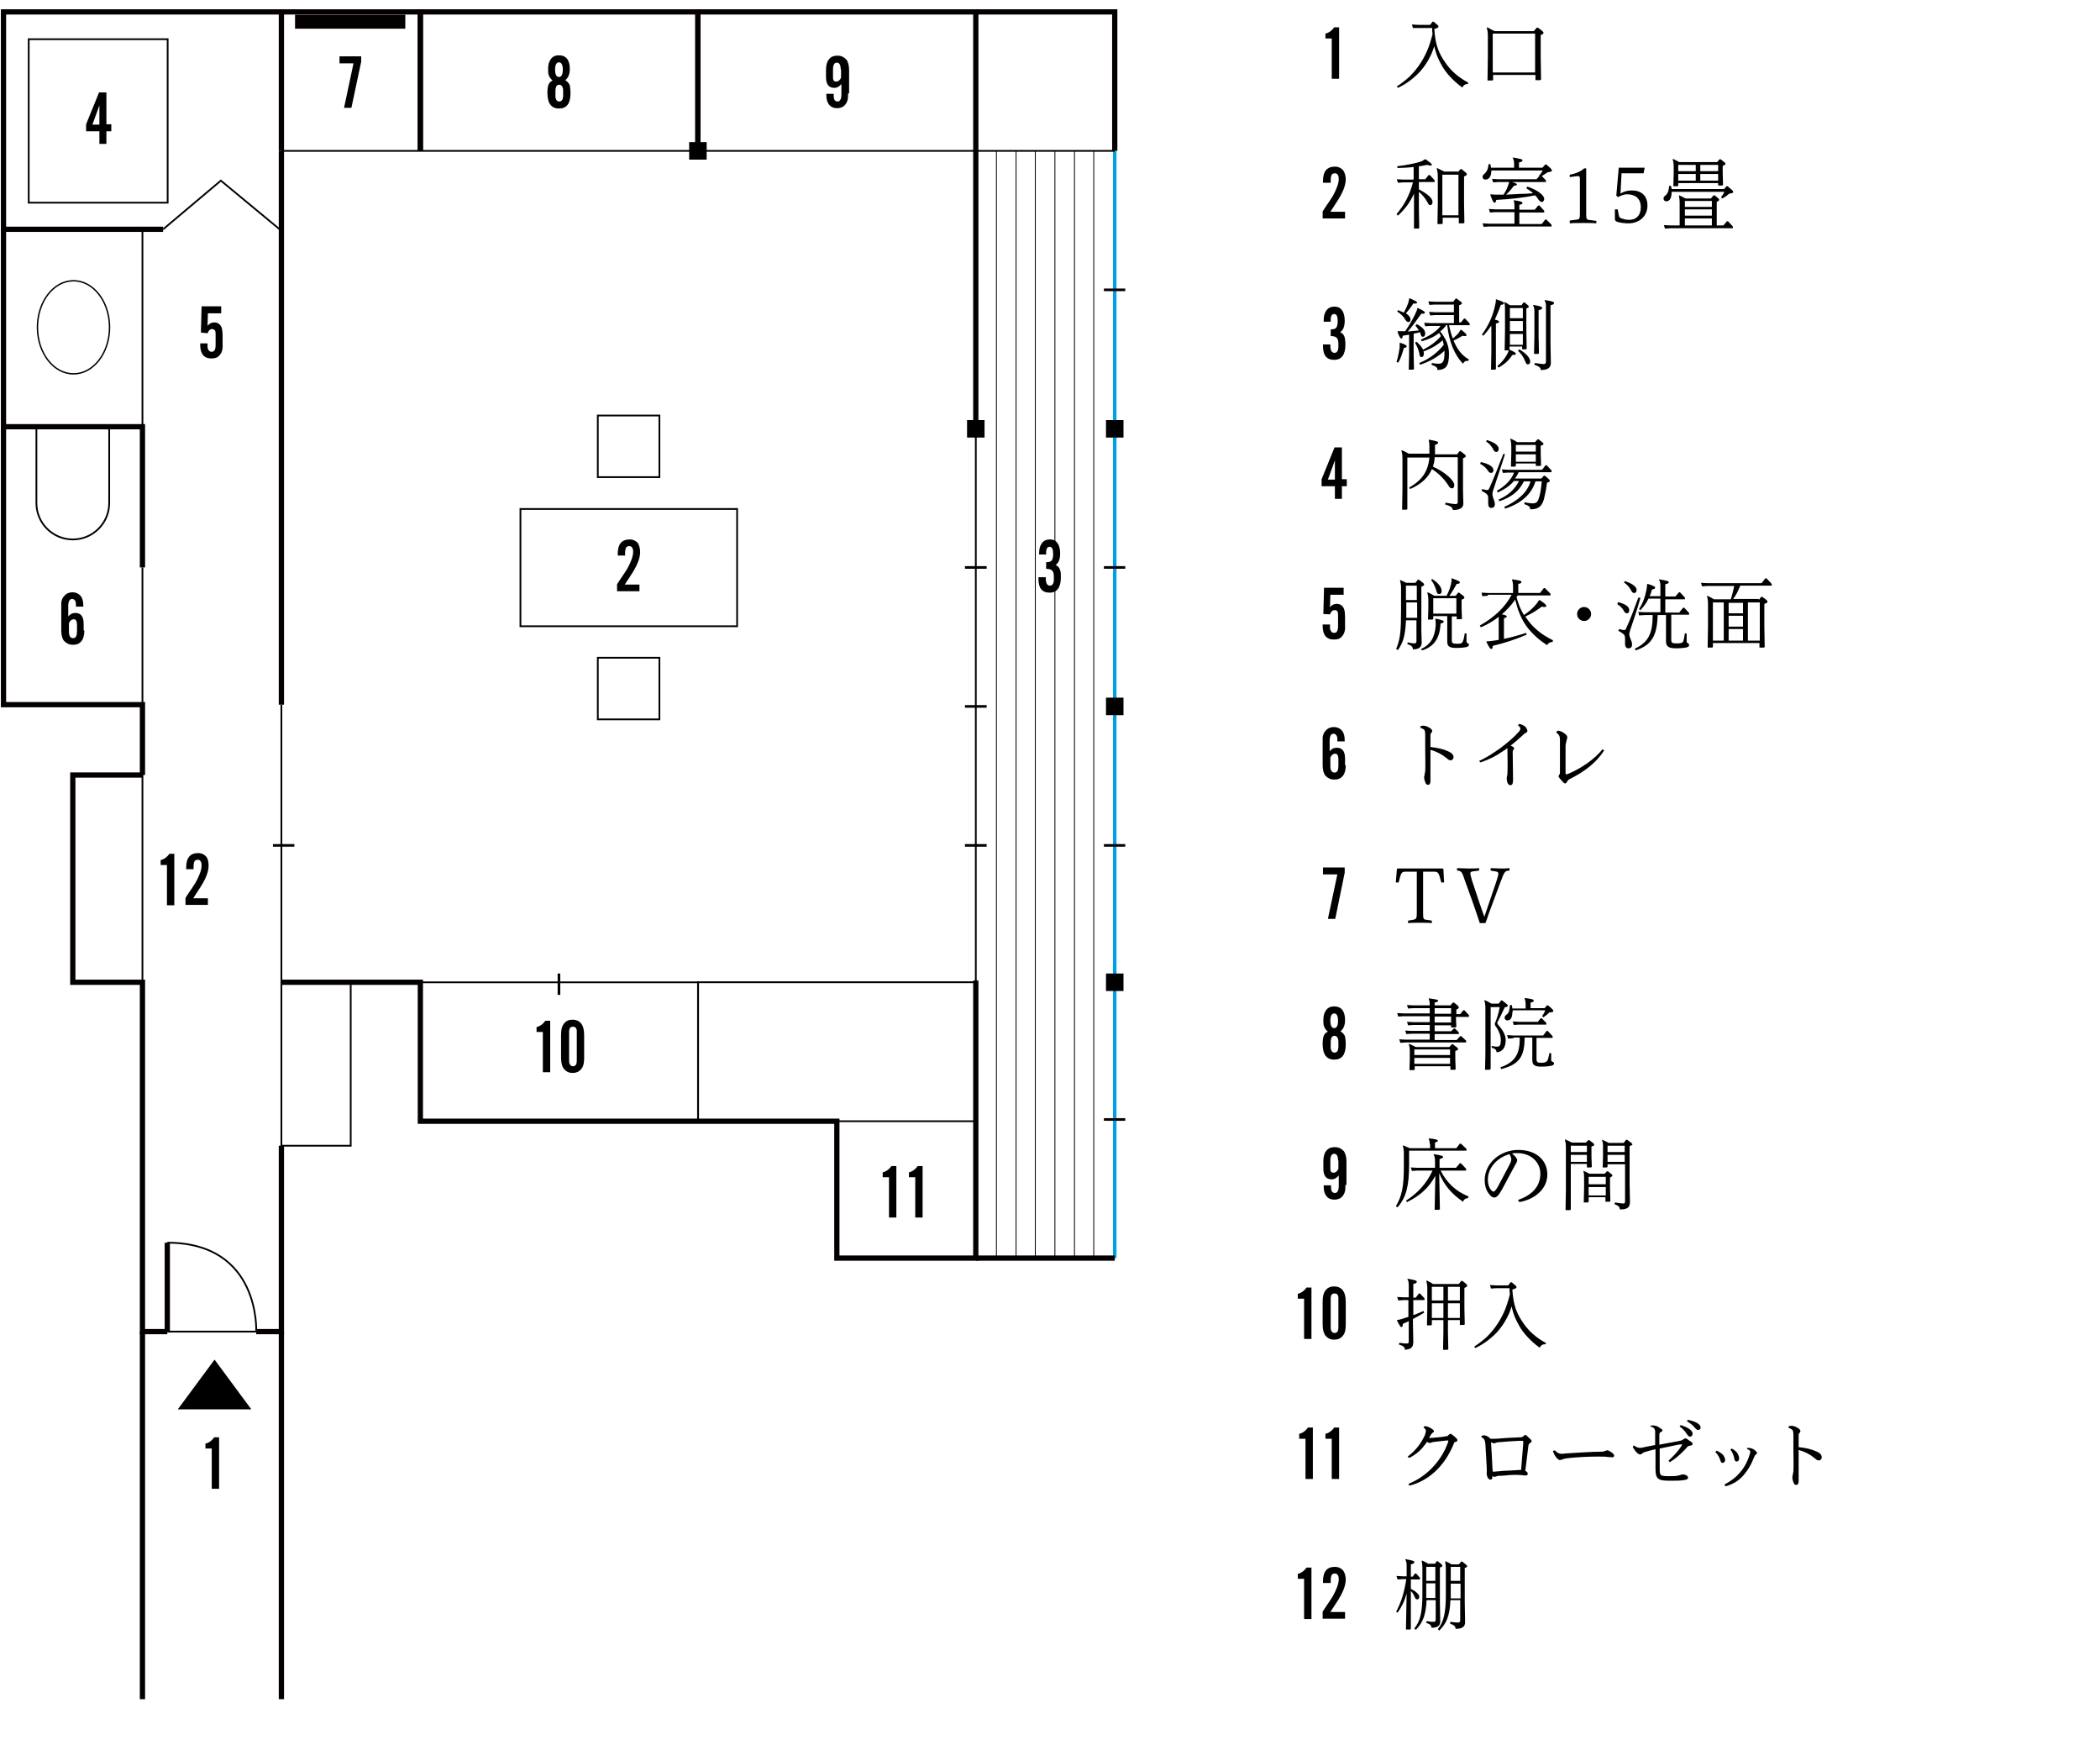 <?xml version="1.0" encoding="utf-8"?>
<!-- Generator: Adobe Illustrator 25.4.1, SVG Export Plug-In . SVG Version: 6.00 Build 0)  -->
<svg version="1.1" id="日本語" xmlns="http://www.w3.org/2000/svg" xmlns:xlink="http://www.w3.org/1999/xlink" x="0px" y="0px"
	 viewBox="0 0 600 500" style="enable-background:new 0 0 600 500;" xml:space="preserve">
<style type="text/css">
	.st0{fill:none;stroke:#040000;stroke-width:0.5;stroke-miterlimit:10;}
	.st1{fill:none;stroke:#040000;stroke-width:0.399;stroke-miterlimit:10;}
	.st2{fill:none;stroke:#040000;stroke-width:1.5;stroke-miterlimit:10;}
	.st3{fill:none;stroke:#040000;stroke-width:2;stroke-miterlimit:10;}
	.st4{fill:none;stroke:#040000;stroke-width:0.25;stroke-miterlimit:10;}
	.st5{fill:none;stroke:#00A0E9;stroke-miterlimit:10;}
	.st6{fill:none;stroke:#040000;stroke-width:0.75;stroke-miterlimit:10;}
	.st7{fill:none;stroke:#040000;stroke-width:4;stroke-miterlimit:10;}
	.st8{fill:none;}
</style>
<rect x="219.3" y="260.8" transform="matrix(8.970075e-11 -1 1 8.970075e-11 -61.369 539.591)" class="st0" width="39.7" height="79.4"/>
<rect x="139.9" y="260.8" transform="matrix(8.979224e-11 -1 1 8.979224e-11 -140.739 460.221)" class="st0" width="39.7" height="79.4"/>
<ellipse class="st1" cx="21" cy="93.5" rx="10.3" ry="13.3"/>
<path class="st0" d="M47.8,355c26.7,0,25.4,25.4,25.4,25.4l-25.4,0"/>
<path class="st2" d="M47.8,380.4V355"/>
<rect x="8.2" y="11.2" class="st0" width="39.7" height="46.7"/>
<rect x="80.4" y="280.6" class="st0" width="19.8" height="46.7"/>
<polyline class="st2" points="278.8,3.4 318.5,3.4 318.5,43.1 "/>
<polyline class="st2" points="199.4,43.1 199.4,3.4 278.8,3.4 278.8,122.5 "/>
<polyline class="st2" points="120.1,43.1 120.1,3.4 199.4,3.4 199.4,43.1 "/>
<polyline class="st2" points="80.4,43.1 80.4,3.4 120.1,3.4 120.1,43.1 "/>
<path class="st3" d="M80.4,485.4"/>
<line class="st4" x1="284.7" y1="43.1" x2="284.7" y2="359.4"/>
<line class="st4" x1="290.3" y1="43.1" x2="290.3" y2="359.4"/>
<line class="st4" x1="295.8" y1="43.1" x2="295.8" y2="359.4"/>
<line class="st4" x1="301.4" y1="43.1" x2="301.4" y2="359.4"/>
<line class="st4" x1="307" y1="43.1" x2="307" y2="359.4"/>
<line class="st4" x1="312.5" y1="43.1" x2="312.5" y2="359.4"/>
<line class="st5" x1="318.5" y1="43.1" x2="318.5" y2="359.4"/>
<line class="st0" x1="278.8" y1="122.5" x2="278.8" y2="280.6"/>
<line class="st6" x1="275.7" y1="201.8" x2="281.9" y2="201.8"/>
<line class="st6" x1="275.7" y1="241.5" x2="281.9" y2="241.5"/>
<line class="st6" x1="78" y1="241.5" x2="84.1" y2="241.5"/>
<line class="st6" x1="275.7" y1="162.1" x2="281.9" y2="162.1"/>
<line class="st6" x1="315.4" y1="241.5" x2="321.5" y2="241.5"/>
<line class="st6" x1="315.4" y1="319.8" x2="321.5" y2="319.8"/>
<line class="st6" x1="315.4" y1="162.1" x2="321.5" y2="162.1"/>
<line class="st6" x1="315.4" y1="82.8" x2="321.5" y2="82.8"/>
<line class="st7" x1="84.3" y1="6.2" x2="115.8" y2="6.2"/>
<line class="st6" x1="159.7" y1="278.1" x2="159.7" y2="284.2"/>
<g>
	<path d="M182.9,157.7c0,1.3-0.5,3-1.6,4.9c-0.3,0.5-0.6,1.1-1.1,1.8c-0.5,0.7-1,1.6-1.7,2.6h4.2v1.9h-6.4v-2c0.7-1.1,1.3-2,1.8-2.7
		c0.5-0.7,0.8-1.3,1.1-1.7c1.1-2,1.7-3.6,1.7-4.9c0-1-0.4-1.6-1.1-1.6c-0.6,0-1,0.3-1.1,1c-0.1,0.4-0.1,0.9-0.1,1.7h-2.1v-0.5
		c0-2.7,1.1-4.1,3.4-4.1c1,0,1.8,0.4,2.4,1.1C182.6,155.8,182.9,156.7,182.9,157.7z"/>
</g>
<g>
	<path d="M30.4,37.5v3.6h-2v-3.6h-3.8v-2l3.7-9.1h2.1v9.1h1.4v2H30.4z M28.4,30.1l-2,5.5h2V30.1z"/>
</g>
<g>
	<path d="M419.4,24c-0.8,0-1.2,0.3-1.6,1c-2.6-1.9-4.7-4.2-5.8-6.2c-0.8-1.4-1.7-3.1-2.2-5.6c-0.2,0.6-0.4,1.1-0.6,1.7
		c-1.2,2.8-2.9,5.3-5.2,7.2c-0.9,0.8-1.9,1.5-2.9,2.1c-0.5,0.3-1.1,0.6-1.7,0.9l-0.3-0.4c1.2-0.8,2.4-1.7,3.5-2.7
		c2.5-2.4,4.4-5.4,5.6-8.6c0.4-1.2,0.8-2.4,1.1-3.6c-0.1-0.6-0.1-1.2-0.1-1.8h-3.8L403.7,8l-0.3-1l1.8,0.1h3.4l0.7-0.9h0.3
		c1.1,0.9,1.4,1.1,1.4,1.4c0,0.2-0.2,0.4-1.2,0.7c0.3,4.8,1.4,7.1,3.3,9.8c1.4,2,3.4,3.9,6.4,5.5L419.4,24z"/>
	<path d="M438.3,8.8l0.8-0.9h0.3c1.4,1,1.6,1.2,1.6,1.5c0,0.2-0.2,0.4-0.8,0.6v6.4l0.1,6.3l-0.2,0.2l-1.4,0v-1.5h-12.1v1.4l-0.2,0.2
		l-1.4,0l0.1-6.6v-6.2c0-0.9-0.1-1.5-0.3-2.3l0.1-0.1c0.7,0.4,1.4,0.7,2.1,1.1H438.3z M426.5,20.7h12.1V9.6h-12.1V20.7z"/>
	<path d="M404,55.3c-1,2.3-2.5,4.4-4.6,6.3l-0.4-0.4c2.3-2.8,3.7-5.3,4.7-9.1h-2.8l-1.5,0.1l-0.3-1l1.8,0.1h3v-3.6
		c-1.4,0.2-2.9,0.2-4.6,0.3l-0.1-0.5c3.1-0.4,5.4-0.9,6.6-1.3c0.6-0.2,0.9-0.4,1.3-0.7h0.2c1.6,1.1,1.8,1.4,1.8,1.6
		c0,0.2-0.1,0.2-0.3,0.2c-0.2,0-0.6-0.1-1.1-0.2c-0.8,0.2-1.5,0.3-2.3,0.4v3.7h1.8l1-1.2h0.3l1.4,1.5v0.5h-4.5v2.1
		c2.9,1.5,3.9,2.7,3.9,3.6c0,0.6-0.3,0.9-0.7,0.9c-0.3,0-0.5-0.3-0.8-0.9c-0.5-0.9-1.3-2-2.4-2.9v5l0.1,5.3l-0.2,0.2l-1.3,0
		L404,55.3z M416.5,49.2l0.8-0.9h0.3c1.2,1,1.5,1.2,1.5,1.5c0,0.2-0.2,0.4-0.8,0.6v7.9l0.1,5.3l-0.2,0.2l-1.4,0v-1.6h-4.6v1.6
		l-0.2,0.2l-1.3,0l0.1-5.6v-8c0-0.9-0.1-1.5-0.3-2.3l0.1-0.1c0.7,0.3,1.3,0.7,2,1H416.5z M412.1,61.5h4.6V49.9h-4.6V61.5z"/>
	<path d="M432.7,60.6h-5.5l-1.5,0.1l-0.3-1l1.8,0.1h5.5v-0.9c0-0.8-0.1-1.2-0.2-1.6l0.1-0.1c2,0.3,2.4,0.5,2.4,0.8
		c0,0.2-0.2,0.4-0.9,0.5v1.4h4.4l1-1.2h0.3l1.4,1.5v0.5h-7.1V64h6.4l1-1.3h0.3l1.5,1.5v0.5h-17.9l-1.5,0.1l-0.3-1l1.8,0.1h7.3V60.6z
		 M441.7,51.5v0.5H432c1.1,0.3,1.4,0.5,1.4,0.7c0,0.2-0.2,0.3-0.9,0.4c-0.7,1-1.4,1.8-2.2,2.5c1.3-0.1,2.6-0.1,3.9-0.2
		c1.3,0,2.6-0.1,3.8-0.2c-0.5-0.5-1.2-1-1.9-1.4l0.3-0.5c2.7,0.9,4.8,2.4,4.8,3.5c0,0.6-0.4,0.9-0.7,0.9c-0.3,0-0.6-0.2-1.1-0.9
		c-0.2-0.4-0.5-0.7-0.8-1c-3.4,0.7-7.2,1.1-11.1,1.3c-0.1,0.7-0.3,0.8-0.5,0.8c-0.3,0-0.5-0.4-1.2-2.2l0.1-0.2
		c0.6,0.1,1.2,0.1,1.9,0.1c0.6,0,1.2,0,1.8,0c0.5-0.8,0.9-1.5,1.2-2.4c0.2-0.5,0.3-0.9,0.4-1.2h-3.1l-1.5,0.1l-0.3-1l1.8,0.1H439
		l0.8-0.9l-0.1-0.1c0.5-0.5,0.8-1,1.1-1.5h-14.7c0,1.6-0.6,2.6-1.7,2.6c-0.5,0-0.8-0.3-0.8-0.8c0-0.4,0.1-0.5,0.7-1
		c0.6-0.6,0.9-1.4,1-2.6l0.5,0c0.1,0.4,0.2,0.7,0.2,1h6.6v-1c0-0.8-0.1-1.3-0.4-1.8l0.1-0.1c2.3,0.4,2.7,0.5,2.7,0.8
		c0,0.3-0.2,0.4-1,0.6v1.5h6.7l0.8-0.9h0.3c1.3,1.1,1.6,1.4,1.6,1.7c0,0.3-0.3,0.4-1.2,0.5c-0.7,0.5-1.2,0.8-1.7,1.1L441.7,51.5z"/>
	<path d="M453.2,61.1c0,1.6,0.1,1.7,1.4,1.8l1.5,0.2v0.7c-0.9-0.1-2.7-0.1-3.8-0.1c-1.1,0-2.9,0-3.8,0.1V63l1.5-0.2
		c1.3-0.1,1.4-0.2,1.4-1.8v-9.9c0-0.7-0.2-0.8-0.6-0.8c-0.4,0-1.6,0.2-2.3,0.3v-0.7c1.4-0.2,3.2-0.9,4.1-1.8h0.6V61.1z"/>
	<path d="M463,55.3c0.9-0.6,2-0.9,3.3-0.9c2.5,0,4.4,1.4,4.4,4.3c0,2.9-2.1,5.1-5.5,5.1c-1.1,0-2.6-0.2-3.3-0.5
		c-0.4-0.2-0.5-0.4-0.5-0.9v-2.6h0.8l0.3,1.6c0.1,0.5,0.2,0.8,0.8,1c0.6,0.2,1.3,0.4,2.1,0.4c2.4,0,3.4-1.6,3.4-3.6
		c0-2.6-1.7-3.7-3.9-3.7c-1,0-1.8,0.4-2.6,0.8l-0.5-0.4l0.7-8h7.4l-0.3,1.6h-6.3L463,55.3z"/>
	<path d="M477.6,54.9c0,1.6-0.5,2.6-1.5,2.6c-0.5,0-0.8-0.3-0.8-0.8c0-0.4,0.1-0.5,0.7-1c0.6-0.6,0.8-1.4,0.9-2.6l0.5,0
		c0.1,0.3,0.2,0.6,0.2,0.9h15l0.7-0.8h0.3c1.3,1.1,1.6,1.3,1.6,1.6c0,0.3-0.2,0.4-1.1,0.5c-0.7,0.6-1.1,0.9-2,1.4l-0.4-0.3
		c0.4-0.5,0.7-1,1-1.6h-15.1V54.9z M488.9,56.6l0.7-0.8h0.3c1.1,0.9,1.3,1,1.3,1.3c0,0.2-0.2,0.3-0.7,0.6v6.7h1.9l1-1.2h0.3l1.4,1.5
		v0.5h-17.9l-1.5,0.1l-0.3-1l1.8,0.1h2.7V58c0-0.9-0.1-1.5-0.2-2.1l0.1-0.1c0.6,0.3,1.2,0.6,1.8,0.9H488.9z M479.5,53l-0.2,0.2
		l-1.2,0l0.1-3.7v-1.8c0-1-0.1-1.5-0.3-2.2l0.1-0.1c0.7,0.3,1.2,0.6,1.8,0.9h10.8l0.7-0.8h0.3c1.1,0.9,1.4,1,1.4,1.3
		c0,0.2-0.2,0.3-0.8,0.6v2.1l0.1,3.3l-0.2,0.2l-1.2,0v-0.7h-11.4V53z M484.5,48.9v-1.8h-5v1.8H484.5z M484.5,51.6v-1.9h-5v1.9H484.5
		z M489.1,59.1v-1.7h-7.7v1.7H489.1z M489.1,61.6v-1.8h-7.7v1.8H489.1z M481.4,64.4h7.7v-2h-7.7V64.4z M490.9,48.9v-1.8h-5.1v1.8
		H490.9z M490.9,51.6v-1.9h-5.1v1.9H490.9z"/>
	<path d="M400,97.9c1.5,0.5,1.9,0.7,1.9,1.1c0,0.2-0.2,0.3-0.8,0.4c-0.5,1.7-0.8,2.8-1.6,4.2l-0.5-0.2c0.5-1.5,0.7-2.9,0.9-4.1
		c0-0.3,0-0.5,0-0.7c0-0.2,0-0.4,0-0.6L400,97.9z M399.4,88.6c0.6,0.2,1.2,0.5,1.7,0.7c0.6-1.1,0.9-1.8,1.2-2.6
		c0.1-0.4,0.3-0.9,0.3-1.4l0.2-0.1c1.5,0.7,2.1,1,2.1,1.2s-0.2,0.4-1.1,0.3c-0.7,1.1-1.4,2-2.1,2.8c0.9,0.6,1.3,1.2,1.3,1.7
		c0,0.5-0.2,0.8-0.6,0.8c-0.3,0-0.6-0.2-0.9-0.7c-0.4-0.8-1.2-1.6-2.3-2.3L399.4,88.6z M405.1,88c1.5,0.7,2,1,2,1.3
		c0,0.2-0.2,0.4-1,0.3c-1.5,2.1-2.6,3.7-3.9,5.1c1.1-0.1,2.1-0.2,3.2-0.3c-0.3-0.5-0.6-0.9-1-1.4l0.4-0.4c2.1,1.1,2.4,2,2.4,2.7
		c0,0.6-0.3,0.9-0.6,0.9c-0.3,0-0.5,0-0.7-0.7c0-0.2-0.1-0.4-0.2-0.6c-0.6,0.2-1.2,0.3-1.8,0.4v6.1l0.1,4l-0.2,0.2l-1.3,0l0.1-4.2
		v-5.8c-0.6,0.1-1.2,0.2-1.8,0.3c-0.1,0.7-0.2,0.8-0.4,0.8c-0.3,0-0.6-0.5-1.1-1.9l0.1-0.2c0.6,0,1.1,0,1.8,0c0.1,0,0.2,0,0.3,0
		c1.2-1.8,2.1-3.3,2.9-5c0.2-0.4,0.5-1.1,0.6-1.6L405.1,88z M413.1,93.1c-0.5,0.6-1,1.1-1.6,1.6c1.7,2.1,2.5,4.2,2.5,6.3
		c0,3.5-0.8,4.6-3.3,4.7c0-0.8-0.4-1-1.7-1.5l0.1-0.5c1.1,0.2,1.5,0.2,2,0.2c1,0,1.6-0.6,1.6-2.8c0-0.3,0-0.6,0-0.9
		c-1.8,1.7-4.2,3.1-7,4l-0.2-0.5c2.7-1.1,5.1-2.8,7-5.2c-0.1-0.4-0.2-0.9-0.3-1.3c-0.9,0.8-1.9,1.5-3,2.1c-0.8,0.4-1.6,0.8-2.5,1.1
		c0.1,0.2,0.1,0.4,0.1,0.6c0,0.6-0.2,1-0.6,1c-0.4,0-0.6-0.2-0.7-1.1c-0.2-1-0.6-1.9-1.2-3l0.4-0.3c1,0.9,1.6,1.6,1.9,2.3
		c1.9-1,3.7-2.2,5.1-3.9c-0.2-0.3-0.4-0.6-0.5-0.9c-1.4,1.1-2.9,1.8-5,2.4l-0.2-0.5c2.7-1.2,4.4-2.3,5.6-3.9h-2.9l-1.5,0.1l-0.3-1
		l1.8,0.1h6.7v-2.3h-5.3l-1.5,0.1l-0.3-1l1.8,0.1h5.3v-2.2h-5.5l-1.5,0.1l-0.3-1l1.8,0.1h5.3l0.7-0.9h0.3c1.2,0.9,1.5,1.1,1.5,1.3
		c0,0.2-0.2,0.4-0.8,0.6v4.9h0.5l0.9-1.1h0.3l1.3,1.4v0.5H414c0.3,1.3,0.6,2.6,1.1,3.8c0.6-0.5,1.1-1,1.5-1.4
		c0.3-0.4,0.5-0.7,0.7-1.1l0.2,0c1.5,1.2,1.5,1.3,1.5,1.6c0,0.1-0.1,0.2-0.4,0.2c-0.2,0-0.4,0-0.7-0.1c-1,0.6-1.7,1-2.6,1.4
		c1,2.4,2.3,4.2,4.4,5.4l-0.2,0.4c-0.7-0.1-1.1,0.1-1.5,0.8c-2.5-2.6-4-6.4-4.5-11H413.1z"/>
	<path d="M427.5,85.5c1.7,0.6,2.2,0.8,2.2,1.1c0,0.3-0.2,0.4-0.9,0.5c-0.5,1.5-1.1,2.8-1.7,4.2c0.9,0.2,1.2,0.4,1.2,0.6
		c0,0.2-0.1,0.4-0.9,0.5v13l-0.2,0.2l-1.2,0l0.1-5.1v-4l0-3.5c-0.7,1-1.4,2-2.3,2.9l-0.4-0.3c2.1-2.9,3.2-5.7,3.7-8.1
		c0.2-0.7,0.3-1.3,0.3-2L427.5,85.5z M431.3,99.2v0.7h0c1.6,0.7,1.8,0.9,1.8,1.2c0,0.2-0.2,0.3-1,0.3c-0.9,1.4-2,2.5-3.9,3.6
		l-0.4-0.4c1.4-1.2,2.3-2.4,2.8-3.4c0.3-0.5,0.4-0.9,0.5-1.2l-0.1,0.1l-1.1,0l0.1-5.5v-6c0-1,0-1.5-0.2-2.2l0.1-0.1
		c0.6,0.3,1.1,0.6,1.5,0.9h3.3l0.6-0.8h0.3c0.9,0.7,1.2,1,1.2,1.2c0,0.2-0.1,0.3-0.7,0.5v6.2l0.1,5.3l-0.2,0.2l-1.1,0v-0.8H431.3z
		 M435.1,88h-3.7v2.9h3.7V88z M435.1,91.7h-3.7v2.9h3.7V91.7z M435.1,95.4h-3.7v3.1h3.7V95.4z M434.1,99.8c2.3,1.4,3.1,2.6,3.1,3.5
		c0,0.5-0.3,0.8-0.7,0.8c-0.3,0-0.5-0.3-0.7-0.8c-0.4-1-0.9-2-2.1-3.1L434.1,99.8z M438.4,96v-7c0-0.9-0.1-1.3-0.4-1.8l0.1-0.1
		c2.1,0.4,2.5,0.5,2.5,0.9c0,0.3-0.2,0.4-1,0.6V96l0.1,4.9l-0.2,0.2l-1.2,0L438.4,96z M443,98l0.1,5.7c0,1.3-0.8,2-2.9,2
		c0-0.7-0.4-1-1.8-1.5l0.1-0.5c1.5,0.2,2,0.3,2.5,0.3s0.7-0.2,0.7-0.7V87.6c0-0.9-0.1-1.3-0.4-1.8l0.1-0.1c2.2,0.4,2.6,0.5,2.6,0.9
		c0,0.3-0.2,0.4-1,0.6V98z"/>
	<path d="M402.1,130.3v15.1l-0.2,0.2l-1.3,0l0.1-5.7v-9c0-0.9-0.1-1.5-0.3-2.2l0.1-0.1c0.7,0.3,1.3,0.6,2,1h5.9c0-0.2,0-0.5,0-0.7
		v-1.4c0-0.9-0.1-1.3-0.2-1.8l0.1-0.1c2.1,0.4,2.6,0.5,2.6,0.9c0,0.2-0.3,0.4-0.9,0.6v2.7h6.3l0.7-0.9h0.3c1.2,0.9,1.5,1.1,1.5,1.4
		c0,0.2-0.2,0.4-0.8,0.6v9.1l0.1,3.8c0,1.3-1,1.9-3,1.9c-0.1-0.8-0.6-1.1-2.2-1.6l0.1-0.5c1.5,0.3,2.5,0.4,2.9,0.4
		c0.4,0,0.6-0.2,0.6-0.6v-12.8h-6.6c0,0.9-0.2,1.8-0.5,2.7c3.8,1.7,6.1,4.1,6.1,5.2c0,0.7-0.2,1-0.7,1c-0.4,0-0.6-0.2-1.1-1
		c-1-1.6-2.8-3.4-4.6-4.5c-1,2.4-3,4.3-6.2,5.7l-0.3-0.4c3.5-2,5.4-4.4,5.8-8.6H402.1z"/>
	<path d="M423.1,132c2.4,0.5,3.6,1.4,3.6,2.3c0,0.4-0.2,0.8-0.7,0.8c-0.3,0-0.6-0.2-1-0.8c-0.5-0.7-1-1.2-2.1-1.8L423.1,132z
		 M430,129.7c-1.3,4.2-2.4,7.3-3.3,10.1c-0.2,0.5-0.3,1-0.3,1.3c0,0.5,0.2,1,0.3,1.4c0.2,0.5,0.4,0.9,0.4,1.5c0,0.8-0.4,1.1-1,1.1
		s-0.9-0.4-0.9-1.2c0-0.7,0-1.1,0-1.5c0-1-0.2-1.3-1.9-2.2l0.2-0.5c0.8,0.2,1.1,0.3,1.4,0.3c0.3,0,0.5-0.2,0.7-0.7
		c1.2-2.7,2.4-5.7,3.9-9.6L430,129.7z M424.8,125.7c2.3,0.7,3.4,1.6,3.4,2.5c0,0.5-0.2,0.9-0.7,0.9c-0.4,0-0.6-0.2-0.9-0.8
		c-0.5-0.9-1.1-1.6-2-2.2L424.8,125.7z M432.4,137.6c-1.2,1.3-2.7,2.3-4.5,3.1l-0.2-0.5c2.2-1.3,4-2.9,4.9-5.2h-1.7l-1.5,0.1l-0.3-1
		l1.8,0.1h9.7l1-1.3h0.3l1.4,1.5v0.5h-9.4c-0.3,0.6-0.6,1.3-1.1,1.8h7.6l0.7-0.8h0.3c1.2,1,1.4,1.2,1.4,1.5c0,0.2-0.2,0.3-0.8,0.5
		c-0.3,2.4-0.7,3.9-0.9,4.8c-0.6,1.9-1.5,2.8-3.9,2.8c0-0.7-0.3-1-1.7-1.5l0.1-0.5c1.1,0.2,1.8,0.3,2.2,0.3c1,0,1.5-0.3,1.8-1.3
		c0.4-1,0.7-2.7,0.9-5h-1.8c-1.1,3.7-4.2,6.4-8.7,7.8l-0.2-0.5c4-1.8,6.6-4.2,7.5-7.3h-1.9c-1.5,3-3.6,4.5-7,5.7l-0.2-0.5
		c2.7-1.2,4.6-2.9,5.8-5.3H432.4z M433.1,132.6v0.5l-0.2,0.2l-1.2,0l0.1-3.7v-2c0-1-0.1-1.5-0.3-2.2l0.1-0.1c0.7,0.3,1.3,0.6,1.9,1
		h5.1l0.7-0.8h0.3c1.2,0.9,1.4,1.1,1.4,1.3c0,0.2-0.2,0.4-0.8,0.5v2.3l0.1,3.3l-0.2,0.2l-1.3,0v-0.7H433.1z M438.8,127.1h-5.7v1.9
		h5.7V127.1z M433.1,129.8v2.1h5.7v-2.1H433.1z"/>
	<path d="M401.7,177.3c-0.2,4.1-0.7,6.1-2.3,8.4l-0.5-0.3c1.2-2.9,1.4-5.1,1.4-11.4v-6c0-0.9-0.1-1.4-0.3-2.2l0.1-0.1
		c0.6,0.3,1.2,0.5,1.7,0.8h2.6l0.7-0.9h0.3c1.2,0.9,1.5,1.1,1.5,1.4c0,0.2-0.2,0.4-0.8,0.6v12.5l0.1,3.4c0,1.3-0.7,2-2.5,2
		c-0.1-0.8-0.4-1.1-1.6-1.5l0.1-0.5c0.8,0.2,1.4,0.3,1.9,0.3c0.4,0,0.6-0.2,0.6-0.6v-6H401.7z M401.8,173.4c0,1.1,0,2.2,0,3.1h3.1
		v-4.4h-3.1V173.4z M404.8,171.4v-4.1h-3.1v4.1H404.8z M410.1,176.7c1.9,0.4,2.4,0.6,2.4,0.9c0,0.2-0.2,0.4-0.9,0.5
		c-0.2,4-1.7,6.6-5.3,7.7l-0.3-0.4c2.9-1.3,4-3.6,4.2-6.8c0-0.7,0-1.2-0.1-1.8L410.1,176.7z M414.8,176.1v6.7c0,0.9,0.2,1.1,1.5,1.1
		c0.7,0,1.2,0,1.5-0.4c0.2-0.3,0.5-1,0.7-2.6l0.5,0.1c0,0.7,0,1.7,0,2.3c0,0.2,0.1,0.3,0.3,0.4c0.2,0.1,0.4,0.3,0.4,0.5
		c0,0.4-0.4,0.6-1,0.7s-1.5,0.2-2.5,0.2c-2.2,0-2.7-0.5-2.7-1.9l0-2.8v-4.4h-4v0.8l-0.2,0.2l-1.3,0l0.1-3.2v-2.3
		c0-1-0.1-1.5-0.3-2.2l0.1-0.1c0.7,0.3,1.3,0.6,1.9,1h3.5c0.7-1.3,1.1-2.5,1.3-3.5c0.1-0.5,0.2-0.9,0.1-1.4l0.1-0.1
		c2,0.7,2.3,0.9,2.3,1.2c0,0.2-0.2,0.4-0.9,0.4c-0.6,1.1-1.3,2.3-2.1,3.4h1.8l0.7-0.9h0.3c1.2,0.9,1.5,1.1,1.5,1.4
		c0,0.2-0.2,0.4-0.8,0.6v2.6l0.1,2.8l-0.2,0.2l-1.3,0v-0.8H414.8z M409.2,165.4c1.9,1.2,2.7,2.5,2.7,3.4c0,0.7-0.3,0.9-0.7,0.9
		c-0.4,0-0.6-0.1-0.8-0.9c-0.3-1.1-0.8-2.2-1.5-3.1L409.2,165.4z M416.1,170.9h-6.6v4.4h6.6V170.9z"/>
	<path d="M425.1,170.2l-1.6,0.1l-0.2-1l1.8,0.1h7.2v-1.8c0-0.9-0.1-1.4-0.3-2l0.1-0.1c2.1,0.3,2.6,0.4,2.6,0.8
		c0,0.2-0.2,0.4-0.9,0.5v2.6h6.2l1.1-1.4h0.3l1.6,1.6v0.5h-9.4l-0.3,0.5c0.5,1.8,1.1,3.5,2.1,5.1c1.5-1,2.6-2,3.6-3.2
		c0.3-0.4,0.5-0.7,0.7-1l0.2-0.1c1.6,1.1,1.9,1.4,1.9,1.7c0,0.2-0.1,0.3-0.5,0.3c-0.2,0-0.4,0-0.8-0.1c-1.5,1.1-3,2.1-4.7,2.8
		c1.8,2.9,4.4,5.1,7.9,6.8l-0.1,0.5c-0.8,0-1.2,0.3-1.6,0.9c-1-0.7-1.9-1.3-2.8-2.1c-1.2-1.1-2.3-2.2-3.2-3.5c-1-1.4-1.7-3-2.3-4.6
		c-0.3-0.9-0.5-1.8-0.8-2.8c-1.1,1.6-2.4,3-3.8,4.2c1.1,0.2,1.4,0.4,1.4,0.6s-0.2,0.4-0.8,0.5v5.9c2-0.4,4.2-1,6.3-1.7l0.2,0.5
		c-3,1.3-6.3,2.4-9.7,3.2c0,0.7-0.2,0.9-0.4,0.9c-0.3,0-0.6-0.4-1.4-2l0.1-0.2c0.5,0,1,0,2.1-0.2c0.4-0.1,0.9-0.1,1.3-0.2v-5.7
		c0-0.4,0-0.6,0-0.9c-1.5,1.2-3.2,2.2-5.1,3l-0.3-0.5c4.1-2.3,7.3-5.3,9.1-8.8H425.1z"/>
	<path d="M454.6,175.4c0,1.1-0.9,2-2,2s-2-0.9-2-2s0.9-2,2-2S454.6,174.3,454.6,175.4z"/>
	<path d="M462.3,172c2.3,0.6,3.2,1.4,3.2,2.3c0,0.5-0.2,0.9-0.7,0.9c-0.3,0-0.6-0.2-0.9-0.8c-0.4-0.7-0.9-1.2-1.8-1.8L462.3,172z
		 M468.7,170.8c-1.1,3.9-2,6.4-2.9,9.1c-0.1,0.4-0.3,1-0.3,1.2c0,0.5,0.2,1,0.4,1.5c0.2,0.5,0.4,0.9,0.4,1.5c0,0.8-0.4,1.1-1,1.1
		c-0.6,0-1-0.4-1-1.3c0-0.7,0-1.1,0-1.5c0-0.9-0.2-1.3-1.9-2.2l0.2-0.5c0.8,0.2,1.1,0.3,1.4,0.3c0.3,0,0.5-0.1,0.7-0.7
		c1.2-2.6,2.1-5.1,3.4-8.6L468.7,170.8z M464.2,166c2.3,0.7,3.4,1.7,3.4,2.5c0,0.5-0.2,0.9-0.7,0.9c-0.4,0-0.6-0.2-0.9-0.8
		c-0.5-0.9-1.1-1.6-2-2.2L464.2,166z M479.9,174.8l1-1.2h0.3l1.4,1.5v0.5h-5.1v7c0,1,0.2,1.2,1.5,1.2c1.1,0,1.4-0.1,1.7-0.3
		s0.4-0.8,0.7-2.6l0.5,0.1c0,0.7,0,1.7,0,2.3c0,0.2,0.1,0.3,0.3,0.4c0.2,0.1,0.4,0.3,0.4,0.6c0,0.4-0.4,0.6-1,0.7s-1.5,0.2-2.8,0.2
		c-2,0-2.8-0.5-2.8-2l0-2.8v-4.7h-2.4c-0.1,5.7-1.6,8.6-6.3,10.1l-0.2-0.5c3.9-1.8,5.1-4.4,5.1-9.6h-2.3l-1.6,0.1l-0.2-1l1.8,0.1
		h4.5V171H471c-0.6,1.3-1.3,2.2-2.3,3.3l-0.4-0.3c1.2-1.9,1.7-3.5,2.1-5.4c0.1-0.7,0.2-1.1,0.2-1.7l0.2-0.1c1.8,0.6,2.1,0.8,2.1,1.1
		c0,0.2-0.2,0.4-0.9,0.5c-0.2,0.7-0.4,1.4-0.7,1.9h3.1v-2.9c0-0.9-0.1-1.3-0.4-1.8l0.1-0.1c2.2,0.4,2.7,0.5,2.7,0.8
		c0,0.3-0.2,0.4-1,0.6v3.5h2.9l1-1.2h0.3l1.4,1.5v0.5h-5.6v3.8H479.9z"/>
	<path d="M502.5,171.4l0.7-0.9h0.3c1.3,0.9,1.5,1.1,1.5,1.4c0,0.2-0.2,0.4-0.9,0.6v6.5l0.1,5.8l-0.2,0.2l-1.3,0v-1.3h-13.3v1.1
		l-0.2,0.2l-1.3,0l0.1-6.1v-6.4c0-0.9-0.1-1.5-0.3-2.2l0.1-0.1c0.7,0.3,1.3,0.6,1.9,1h4.8c0.4-1.2,0.7-2.5,1-3.8h-7.7l-1.5,0.1
		l-0.3-1l1.8,0.1h15.5l1.1-1.4h0.3l1.5,1.6v0.5h-9c-0.5,1.3-1.1,2.6-2,3.8H502.5z M489.4,172.1V183h3.1v-10.9H489.4z M493.9,175.2
		h4.1v-3h-4.1V175.2z M498,175.9h-4.1v3.1h4.1V175.9z M498,179.7h-4.1v3.3h4.1V179.7z M502.8,172.1h-3.4V183h3.4V172.1z"/>
	<path d="M405.9,207.4c0.2,0,0.5-0.1,0.7-0.1c0.8,0,1.5,0.4,2,0.7c0.5,0.4,0.6,0.6,0.6,0.8c0,0.2-0.1,0.3-0.2,0.5
		c-0.2,0.2-0.3,0.3-0.3,0.6c0,1.1,0,2.3,0,3.5c2,0.2,3.7,0.6,5,1.2c1.2,0.5,1.6,1.1,1.6,1.7c0,0.5-0.4,0.9-0.8,0.9
		c-0.4,0-0.6-0.1-1.3-0.7c-1.2-1-2.7-1.8-4.5-2.3c0,2.6,0,5.3,0,8.9c0,0.8-0.3,1.1-0.7,1.1c-0.4,0-0.6-0.2-0.8-0.8
		c-0.2-0.5-0.3-0.9-0.3-1.2c0-0.2,0-0.5,0.1-0.8c0.1-0.4,0.1-0.6,0.2-1.1c0.1-2,0-4.3,0-6.5c0-1.3,0-2.7,0-4c0-1.2-0.2-1.5-1.4-1.9
		L405.9,207.4z"/>
	<path d="M422.6,217.4c2.5-1.2,4.1-2.3,6.1-3.7c2.1-1.6,4-3.2,5.2-4.6c0.4-0.4,0.5-0.8,0.5-1c0-0.2-0.2-0.5-0.7-0.9l0.3-0.4
		c0.8,0.1,1.5,0.5,1.9,0.9c0.3,0.4,0.5,0.8,0.5,1.1c0,0.3-0.2,0.4-0.5,0.6c-0.3,0.1-0.5,0.3-0.9,0.7c-1,0.9-2.1,1.9-3.4,2.9
		c0.2,0.1,0.4,0.2,0.6,0.3c0.2,0.1,0.4,0.2,0.4,0.5c0,0.2-0.1,0.3-0.2,0.4c-0.2,0.2-0.2,0.3-0.2,0.7c0,2.7,0.1,5.2,0.1,7.9
		c0,1.2-0.3,1.5-0.8,1.5c-0.3,0-0.5-0.2-0.7-0.5c-0.2-0.4-0.3-0.9-0.3-1.3c0-0.3,0-0.5,0.1-0.9c0.1-0.3,0.1-0.6,0.1-0.9
		c0.1-2,0-3.9,0-5.6c0-0.6,0-1,0-1.4c-0.4,0.3-0.8,0.6-1.3,0.9c-2.2,1.5-3.8,2.3-6.4,3.2L422.6,217.4z"/>
	<path d="M445.1,208.7c0.8,0.1,1.5,0.5,2,0.9c0.4,0.3,0.7,0.7,0.7,1c0,0.2-0.1,0.5-0.2,0.9c-0.1,0.4-0.2,0.8-0.3,1.4
		c0,2.2,0,4.9,0,7.8c0,0.4,0,0.5,0.2,0.5c0.1,0,0.3,0,0.7-0.2c3.5-1.5,7.3-4,9.7-7l0.4,0.4c-2.2,3.5-5.7,6.1-9.7,8.1
		c-0.6,0.3-0.6,0.4-0.8,0.7c-0.2,0.4-0.4,0.6-0.6,0.6c-0.2,0-0.4-0.1-1.1-0.9c-0.6-0.7-0.8-0.9-0.8-1.1c0-0.2,0.1-0.3,0.2-0.5
		c0.2-0.2,0.2-0.3,0.2-1v-8.9c0-1.1-0.2-1.5-1.1-2.2L445.1,208.7z"/>
	<path d="M412.6,252.1h-0.8c-0.8-3-0.8-3.1-2.4-3.1h-2.8v11.9c0,1.7,0.1,1.8,1.3,1.9l1.2,0.2v0.7c-0.8-0.1-2.2-0.1-3.4-0.1
		c-1.1,0-2.6,0-3.4,0.1V263l1.2-0.2c1.1-0.2,1.3-0.3,1.3-1.9V249h-2.8c-1.6,0-1.6,0-2.4,3.1h-0.8l0.3-3.7c0-0.2,0.1-0.3,0.4-0.3H412
		c0.3,0,0.4,0.1,0.4,0.3L412.6,252.1z"/>
	<path d="M425.9,248c0.9,0,1.8,0.1,2.9,0.1c0.8,0,1.7,0,2.5-0.1v0.7l-0.2,0c-1.1,0.1-1.3,0.3-2.4,3.3c-1.1,3-2.2,5.9-3.3,8.9
		c-0.6,1.8-0.7,2.1-1,2.8h-1.6c-1.5-4.6-3-8.7-4.2-12c-0.9-2.7-1-2.8-2.1-3l-0.2,0V248c0.8,0,2.2,0.1,3.3,0.1c1.1,0,2.2,0,3-0.1v0.7
		l-1.6,0.2c-0.6,0.1-0.9,0.1-0.9,0.6c0,0.4,0.2,1,0.5,2.1c1.1,3.3,2.3,7,3.5,10.3c1.3-3.8,2.4-7,3.5-10.3c0.3-1,0.5-1.6,0.5-2
		c0-0.5-0.3-0.6-1-0.7l-1.2-0.2V248z"/>
	<path d="M403.8,288l-1.5,0.1l-0.3-1l1.8,0.1h4.7v-0.2c0-0.8-0.1-1.2-0.3-1.7l0.1-0.1c2.2,0.3,2.6,0.4,2.6,0.7c0,0.2-0.2,0.3-1,0.5
		v0.8h4.5l0.7-0.8h0.3c1.2,0.9,1.4,1.1,1.4,1.4c0,0.2-0.2,0.4-0.7,0.6v1.3h1.1l0.9-1.1h0.3l1.3,1.4v0.5H416v0.5l0.1,2.3l-0.2,0.2
		l-1.3,0v-0.6h-4.7v1.7h4.7l0.8-0.8h0.3l1.1,1.1v0.5h-6.9v1.7h6.3l1-1.1h0.3l1.4,1.3v0.5h-17.3l-1.5,0.1l-0.3-1l1.8,0.1h6.9v-1.7
		h-5.2l-1.5,0.1l-0.3-1l1.8,0.1h5.2v-1.7h-4.7l-1.5,0.1l-0.3-1l1.8,0.1h4.7v-1.7H401l-1.5,0.1l-0.3-1l1.8,0.1h7.5V288H403.8z
		 M414.1,299.1l0.7-0.8h0.3c1.2,0.9,1.5,1.1,1.5,1.4c0,0.2-0.2,0.4-0.8,0.5v2.3l0.1,2.9l-0.2,0.2l-1.3,0v-1h-10.2v0.9l-0.2,0.2
		l-1.3,0l0.1-3.2v-2.1c0-0.9-0.1-1.5-0.3-2.1l0.1-0.1c0.7,0.3,1.3,0.6,1.9,0.9H414.1z M414.3,301.4v-1.6h-10.2v1.6H414.3z
		 M404.1,303.9h10.2v-1.7h-10.2V303.9z M409.9,289.6h4.7V288h-4.7V289.6z M414.6,292.1v-1.7h-4.7v1.7H414.6z"/>
	<path d="M425.8,305.4l-0.2,0.2l-1.3,0l0.1-4.8V288c0-1-0.1-1.5-0.3-2.2l0.1-0.1c0.7,0.3,1.3,0.6,1.9,1h2.1l0.7-0.9h0.3
		c1.4,1.1,1.6,1.2,1.6,1.5c0,0.2-0.1,0.3-0.9,0.5c-0.7,1.5-1.3,2.8-2,4.1c-0.1,0.2-0.1,0.3-0.1,0.4s0.1,0.3,0.2,0.4
		c1.7,1.9,2.2,3.3,2.2,4.4c0,2.1-0.9,3.4-2.6,3.5c-0.1-0.7-0.3-1-1.4-1.3l0-0.5c0.9,0.2,1.3,0.2,1.6,0.2c0.7,0,1-0.5,1-1.8
		c0-1-0.2-2.2-1.5-4.1c-0.2-0.2-0.2-0.4-0.2-0.6c0-0.2,0-0.3,0.2-0.6c0.5-1.3,0.9-2.6,1.2-4.2h-2.6V305.4z M432.4,296.6l-1.5,0.1
		l-0.3-1l1.8,0.1h8.5l1-1.3h0.3l1.4,1.5v0.5H439v6c0,0.9,0.3,1.1,1.3,1.1c0.9,0,1.2-0.1,1.6-0.4c0.4-0.3,0.5-1,0.8-2.4l0.5,0.1
		c0,0.8,0,1.4,0,2c0,0.2,0.1,0.3,0.4,0.4c0.3,0.1,0.4,0.3,0.4,0.5c0,0.4-0.4,0.6-1,0.7c-0.6,0.1-1.4,0.2-2.7,0.2
		c-1.9,0-2.5-0.5-2.5-1.9l0-2.8v-3.6h-2.2c0,5.4-1.5,7.7-6.7,9l-0.2-0.5c4-1.4,5.6-3.6,5.5-8.5H432.4z M432.1,289.1
		c0,1.6-0.5,2.4-1.4,2.4c-0.5,0-0.8-0.3-0.8-0.8c0-0.4,0.1-0.5,0.7-1c0.6-0.5,0.7-1.2,0.8-2.6l0.5,0c0.1,0.3,0.2,0.6,0.2,1h3.8v-1.1
		c0-0.7-0.1-1.2-0.3-1.8l0.1-0.1c2.2,0.3,2.5,0.4,2.5,0.8c0,0.2-0.2,0.4-0.9,0.5v1.6h4l0.7-0.8h0.3c1.3,1.1,1.5,1.3,1.5,1.6
		s-0.3,0.4-1.1,0.4c-0.6,0.6-1,0.9-1.7,1.4l-0.4-0.3c0.4-0.6,0.7-1.1,0.9-1.7h-9.3V289.1z M439.3,292l0.9-1.1h0.3l1.3,1.3v0.5H434
		l-1.5,0.1l-0.3-1l1.8,0.1H439.3z"/>
	<path d="M408.5,326.8c0-0.6-0.1-1-0.3-1.5l0.1-0.1c2,0.2,2.5,0.4,2.5,0.7c0,0.2-0.2,0.3-0.8,0.5v1.6h6.1l1-1.3h0.3l1.6,1.5v0.5
		h-16.4v3.8c0,6.3-0.8,9.5-3.3,12.4l-0.5-0.3c1.8-3,2.3-5.7,2.3-11.6v-3.5c0-0.9-0.1-1.5-0.3-2.2l0.1-0.1c0.6,0.3,1.3,0.5,1.9,0.8
		h5.8V326.8z M404.9,334.4l-1.5,0.1l-0.3-1l1.8,0.1h5.1v-2c0-0.8-0.1-1.3-0.4-1.8l0.1-0.1c2.2,0.4,2.6,0.5,2.6,0.8
		c0,0.3-0.2,0.4-1,0.6v2.5h4.7l1.1-1.3h0.3l1.5,1.6v0.5h-7.3c1.8,3.5,4.3,5.9,8,7.4l-0.2,0.5c-0.7,0-1.2,0.4-1.4,1
		c-3.2-2.2-5.4-4.7-6.8-8.2l0.2,10.3l-0.2,0.2l-1.3,0l0.2-9.7c-1.8,3.3-4.2,5.6-8.1,7.5l-0.3-0.4c3.3-2.1,5.9-4.9,7.6-8.6H404.9z"/>
	<path d="M433.7,342.8c3.8-1.3,6.4-3.7,6.4-7.5c0-3.4-2.8-5.9-6.6-5.9c-0.5,0-1,0-1.5,0.1c0.4,0.4,0.8,0.7,1.1,1.1
		c0.2,0.3,0.4,0.6,0.4,0.8c0,0.2-0.1,0.4-0.2,0.7c-0.1,0.2-0.2,0.4-0.4,0.7c-1.1,2.1-2.4,4.4-3.7,6.9c-1,1.8-1.6,2.4-2.3,2.4
		c-0.5,0-1.1-0.4-1.8-1.5c-0.6-0.9-0.9-2.1-0.9-3.5c0-4.8,4.4-8.6,9.6-8.6c5.3,0,8.3,3.1,8.3,7c0,4.1-3.5,7.1-8,7.9L433.7,342.8z
		 M427.9,339.1c1.2-2.2,2.5-4.7,3.6-6.8c0.2-0.5,0.3-0.8,0.3-1.1c0-0.3-0.1-0.7-0.5-1.5c-3.3,0.9-6.2,3.7-6.2,7.3
		c0,1.3,0.4,2.3,0.8,2.8c0.3,0.4,0.6,0.6,0.8,0.6C427,340.4,427.3,340.1,427.9,339.1z"/>
	<path d="M448.8,332.6v12.9l-0.2,0.2l-1.3,0l0.1-5.8v-12.1c0-1-0.1-1.5-0.3-2.2l0.1-0.1c0.7,0.3,1.3,0.6,1.9,0.9h4l0.7-0.7h0.3
		c1.2,0.9,1.4,1.1,1.4,1.3c0,0.2-0.2,0.4-0.8,0.5v2.9l0.1,2.9l-0.2,0.2l-1.2,0v-1H448.8z M453.4,327.3h-4.6v1.8h4.6V327.3z
		 M453.4,329.9h-4.6v2h4.6V329.9z M453.9,342.2v1.1l-0.2,0.2l-1.2,0l0.1-4.3v-2.4c0-1,0-1.5-0.2-2.2l0.1-0.1
		c0.7,0.3,1.1,0.5,1.6,0.8h4.4l0.6-0.7h0.3c0.9,0.7,1.3,1,1.3,1.2c0,0.2-0.2,0.3-0.7,0.6v2.9l0.1,3.8l-0.2,0.2l-1.2,0v-1.3H453.9z
		 M458.8,336.2h-4.9v2.1h4.9V336.2z M458.8,339.1h-4.9v2.4h4.9V339.1z M459.3,332.6v0.7l-0.2,0.2l-1.2,0l0.1-3v-2.7
		c0-1,0-1.5-0.3-2.1l0.1-0.1c0.7,0.3,1.3,0.6,1.8,0.9h4.3l0.7-0.9h0.3c1,0.7,1.5,1.1,1.5,1.3c0,0.2-0.2,0.3-0.8,0.5v10.8l0.1,5.1
		c0,1.7-0.8,2.2-2.9,2.2c0-0.7-0.4-1.1-1.5-1.5l0.1-0.5c1.1,0.2,1.9,0.3,2.4,0.3c0.4,0,0.5-0.1,0.5-0.7v-10.5H459.3z M464.2,327.3
		h-4.9v1.8h4.9V327.3z M459.3,329.9v2h4.9v-2H459.3z"/>
	<path d="M402.5,377.4c-0.6,0.3-1.1,0.5-1.7,0.8c0,0.6-0.1,0.9-0.4,0.9c-0.2,0-0.4-0.2-1.3-1.9l0.1-0.1c0.5-0.1,1.1-0.2,1.9-0.5
		c0.4-0.1,0.9-0.3,1.3-0.4v-4.8H401l-1.5,0.1l-0.3-1l1.8,0.1h1.5v-3.4c0-0.9-0.1-1.3-0.4-1.8l0.1-0.1c2.2,0.4,2.6,0.5,2.6,0.9
		c0,0.3-0.3,0.4-1,0.6v3.9h0.7l0.9-1.2h0.3l1.3,1.4v0.5h-3.2v4.3c0.9-0.3,1.8-0.7,2.9-1.2l0.2,0.5c-1.2,0.7-2.2,1.3-3.2,1.8v1.4
		l0.1,5.1c0,1.7-0.7,2.1-2.4,2.3c0-0.7-0.3-1.1-1.7-1.5l0.1-0.5c1.3,0.2,1.8,0.2,2.2,0.2c0.4,0,0.5-0.2,0.5-0.6V377.4z M413.7,377.2
		v3.2l0.1,5l-0.2,0.2l-1.3,0l0.1-5.3v-3.2h-3.3v1.3l-0.2,0.2l-1.2,0l0.1-4.8v-5.7c0-1-0.1-1.5-0.3-2.2l0.1-0.1
		c0.7,0.3,1.3,0.6,1.8,1h7.4l0.7-0.9h0.3c1.2,0.9,1.4,1.1,1.4,1.4c0,0.2-0.2,0.4-0.8,0.6v6l0.1,4.4l-0.2,0.2l-1.2,0v-1.4H413.7z
		 M412.4,367.6h-3.3v3.9h3.3V367.6z M412.4,372.3h-3.3v4.2h3.3V372.3z M417.1,367.6h-3.4v3.9h3.4V367.6z M417.1,372.3h-3.4v4.2h3.4
		V372.3z"/>
	<path d="M441.5,384c-0.8,0-1.2,0.3-1.6,1c-2.6-1.9-4.7-4.2-5.8-6.2c-0.8-1.4-1.7-3.1-2.2-5.6c-0.2,0.6-0.4,1.1-0.6,1.7
		c-1.2,2.8-2.9,5.3-5.2,7.2c-0.9,0.8-1.9,1.5-2.9,2.1c-0.5,0.3-1.1,0.6-1.7,0.9l-0.3-0.4c1.2-0.8,2.4-1.7,3.5-2.7
		c2.5-2.4,4.4-5.4,5.6-8.6c0.4-1.2,0.8-2.4,1.1-3.6c-0.1-0.6-0.1-1.2-0.1-1.8h-3.8l-1.5,0.1l-0.3-1l1.8,0.1h3.4l0.7-0.9h0.3
		c1.1,0.9,1.4,1.1,1.4,1.4c0,0.2-0.2,0.4-1.2,0.7c0.3,4.8,1.4,7.1,3.3,9.8c1.4,2,3.4,3.9,6.4,5.5L441.5,384z"/>
	<path d="M408.5,410.8c0.3,0,0.7-0.1,1.3-0.1c1.1-0.1,2.4-0.2,3.3-0.4c0.5,0,0.5-0.1,0.8-0.4c0.2-0.2,0.4-0.3,0.5-0.3
		c0.2,0,0.4,0.1,1.1,0.7c0.8,0.7,0.9,0.9,0.9,1.1c0,0.3-0.2,0.4-0.5,0.5c-0.4,0.1-0.4,0.1-0.6,0.7c-1.3,3.1-3,5.7-5.4,7.9
		c-2,1.8-4.4,3.2-7.2,3.9l-0.3-0.5c2.5-1,4.7-2.5,6.5-4.3c2.1-2.1,3.7-4.5,4.8-7.5c0.1-0.3,0.1-0.4,0.1-0.5c0-0.1,0-0.1-0.1-0.1
		c-0.1,0-0.2,0-0.4,0c-1.1,0.1-2.4,0.3-3.5,0.4c-0.3,0-0.6,0.1-0.8,0.2c-0.3,0.1-0.5,0.1-0.6,0.1s-0.4-0.1-0.7-0.3
		c-1.4,2.1-2.9,3.5-5.1,4.6l-0.4-0.4c2.1-1.6,3.7-3.5,4.9-6.1c0.2-0.6,0.3-0.9,0.3-1.2c0-0.4-0.2-0.7-0.7-1l0.3-0.4
		c0.8,0,1.5,0.4,2,0.7c0.4,0.3,0.7,0.5,0.7,0.7c0,0.2-0.1,0.4-0.4,0.5c-0.2,0.2-0.3,0.3-0.5,0.6c-0.1,0.2-0.2,0.4-0.5,0.9H408.5z"/>
	<path d="M423.8,410c0.5,0,1.1,0.2,1.6,0.6c0.2,0.1,0.3,0.2,0.4,0.4c0.2,0,0.5,0,0.6,0c0.2,0,0.7,0,1.1,0c2.2-0.2,4.3-0.3,6.6-0.4
		c0.7,0,0.8,0,1.1-0.3c0.3-0.2,0.5-0.4,0.6-0.4c0.2,0,0.4,0.2,1,0.8c0.7,0.6,0.8,0.8,0.8,1c0,0.2-0.1,0.3-0.4,0.5
		c-0.3,0.2-0.4,0.3-0.5,0.7c-0.3,2.3-0.6,4.8-0.9,7.3c0.5,0.2,0.7,0.5,0.7,0.8c0,0.3-0.2,0.5-0.6,0.5c-0.2,0-0.6,0-1.1-0.1
		c-1.2-0.1-2.5-0.1-3.7,0c-0.9,0.1-2.1,0.2-2.9,0.2c-0.3,0-0.5,0.1-0.8,0.2c-0.2,0-0.3,0.1-0.5,0.1c-0.1,0-0.3-0.1-0.5-0.3
		c0,0.2,0,0.3,0,0.4c0,0.4-0.2,0.7-0.6,0.7c-0.3,0-0.5-0.3-0.7-0.5c-0.3-0.6-0.4-1.1-0.3-2c0-0.6,0-1.1-0.1-2.4
		c-0.1-1.6-0.2-3.3-0.3-5.2c-0.1-0.9-0.2-1.1-0.4-1.5c-0.2-0.2-0.4-0.4-0.8-0.6l0.2-0.4H423.8z M435.2,412.5c0-0.3,0-0.6,0-0.7
		c0-0.2,0-0.2-0.2-0.2c-0.2,0-0.4,0-1,0c-1.9,0.1-3.9,0.2-5.8,0.4c-0.4,0-0.7,0.1-0.9,0.2c-0.3,0.1-0.4,0.1-0.6,0.1
		c-0.2,0-0.4-0.2-0.7-0.3c0.2,2.7,0.3,5,0.4,7.1c0,0.4,0.1,1,0.1,1.3c0.2,0,0.4,0,0.6,0c0.2,0,0.6-0.1,1.1-0.1c1-0.1,1.9-0.2,3-0.2
		c1.2-0.1,2.2-0.1,3.4-0.2C434.8,417.5,435,414.9,435.2,412.5z"/>
	<path d="M444.2,414.3c0.8,0.8,1.3,1,2,1c0.2,0,0.6,0,1.1-0.1c1.8-0.1,3.4-0.2,5-0.3c1.7-0.1,3.6-0.2,5.3-0.2c0.5,0,0.6-0.1,1-0.2
		c0.3-0.1,0.4-0.2,0.6-0.2c0.2,0,0.5,0.1,1.1,0.5c0.6,0.4,0.9,0.8,0.9,1c0,0.3-0.2,0.5-0.6,0.5c-0.4,0-0.9-0.1-1.3-0.1
		c-0.6-0.1-1.5-0.1-2.5-0.1c-0.9,0-2.7,0-4.4,0.1c-1.6,0.1-3.3,0.2-4.8,0.4c-0.6,0.1-0.9,0.2-1.2,0.3c-0.2,0.1-0.5,0.2-0.7,0.2
		c-0.2,0-0.6-0.2-0.9-0.6c-0.5-0.5-0.9-1.3-1.1-2L444.2,414.3z"/>
	<path d="M471.5,407.3c0.2,0,0.4-0.1,0.7-0.1c0.7,0,1.3,0.2,1.9,0.6c0.6,0.4,0.9,0.6,0.9,0.8c0,0.2-0.2,0.4-0.5,0.5
		c-0.3,0.1-0.4,0.4-0.4,0.9c0,1,0,1.8,0,2.7c1.9-0.4,3.9-0.7,5.4-1c1-0.2,1-0.2,1.4-0.5c0.3-0.2,0.5-0.3,0.6-0.3
		c0.2,0,0.5,0.1,1.1,0.6c0.7,0.4,1,0.7,1,1c0,0.3-0.2,0.4-0.8,0.5c-0.6,0.1-0.6,0.2-1.1,0.8c-1.3,1.4-2.7,2.7-4.6,3.9l-0.4-0.4
		c1.5-1.4,2.9-2.9,3.7-4.2c0.1-0.2,0.2-0.4,0.2-0.4c0,0,0-0.1-0.1-0.1c-0.2,0-0.7,0.1-1,0.1c-1.7,0.4-3.5,0.7-5.3,1.1
		c0,1.8,0,3.9,0,5.8c0,1.2,0.1,1.6,0.4,1.8c0.3,0.2,0.8,0.3,2.1,0.3c1.1,0,2.1,0,2.9-0.2c0.3-0.1,0.5-0.1,0.7-0.2
		c0.2-0.1,0.4-0.1,0.6-0.1c0.6,0,1.4,0.4,1.4,0.9c0,0.4-0.3,0.6-1.1,0.7c-0.9,0.2-2.5,0.2-4.1,0.2c-2.1,0-2.8-0.2-3.3-0.6
		c-0.5-0.4-0.8-1-0.8-2.8v-5.6c-0.9,0.2-1.8,0.4-2.7,0.7c-0.7,0.2-0.9,0.3-1.1,0.5c-0.2,0.2-0.4,0.3-0.6,0.3c-0.2,0-0.6-0.2-0.9-0.5
		c-0.4-0.4-0.9-1-1.2-1.7l0.3-0.4c0.8,0.6,1.3,0.7,1.8,0.7c0.3,0,0.6,0,1.2-0.2c1-0.2,2-0.4,3.1-0.6v-3.7c0-0.9-0.3-1.3-1.3-1.6
		L471.5,407.3z M480.2,407.1c2.5,0.8,3.4,1.7,3.4,2.5c0,0.4-0.3,0.8-0.7,0.8c-0.4,0-0.6-0.2-1.1-1c-0.5-0.7-1.2-1.4-1.9-1.9
		L480.2,407.1z M482.2,405.6c2.6,0.5,3.7,1.4,3.7,2.2c0,0.4-0.3,0.7-0.7,0.7c-0.3,0-0.5-0.1-1.1-0.8c-0.6-0.7-1.3-1.2-2.1-1.7
		L482.2,405.6z"/>
	<path d="M490.5,414.4c1,0.5,1.7,1,2,1.5c0.2,0.4,0.4,0.8,0.4,1.1c0,0.5-0.3,0.9-0.7,0.9c-0.4,0-0.5-0.2-0.7-0.8
		c-0.3-0.9-0.7-1.6-1.4-2.3L490.5,414.4z M499.3,413.6c0.9,0,1.5,0.2,2.1,0.7c0.4,0.3,0.6,0.6,0.6,0.8c0,0.2-0.1,0.3-0.3,0.4
		c-0.2,0.1-0.3,0.2-0.5,0.7c-0.8,2.1-1.9,4-3.3,5.5c-1.3,1.4-2.8,2.3-4.9,2.9l-0.3-0.5c1.8-1,3.2-2,4.3-3.3c1.3-1.4,2.3-3.3,2.9-5.3
		c0.1-0.4,0.2-0.6,0.2-0.7c0-0.3-0.2-0.6-1-0.9L499.3,413.6z M494.8,413.8c0.9,0.5,1.5,1,1.8,1.7c0.2,0.4,0.3,0.8,0.3,1.1
		c0,0.6-0.3,0.9-0.7,0.9c-0.4,0-0.6-0.2-0.7-0.9c-0.2-1-0.5-1.7-1.1-2.5L494.8,413.8z"/>
	<path d="M511.1,407.4c0.2,0,0.5-0.1,0.7-0.1c0.8,0,1.5,0.4,2,0.7c0.5,0.4,0.6,0.6,0.6,0.8c0,0.2-0.1,0.3-0.2,0.5
		c-0.2,0.2-0.3,0.3-0.3,0.6c0,1.1,0,2.3,0,3.5c2,0.2,3.7,0.6,5,1.2c1.2,0.5,1.6,1.1,1.6,1.7c0,0.5-0.4,0.9-0.8,0.9
		c-0.4,0-0.6-0.1-1.3-0.7c-1.2-1-2.7-1.8-4.5-2.3c0,2.6,0,5.3,0,8.9c0,0.8-0.3,1.1-0.7,1.1c-0.4,0-0.6-0.2-0.8-0.8
		c-0.2-0.5-0.3-0.9-0.3-1.2c0-0.2,0-0.5,0.1-0.8c0.1-0.4,0.1-0.6,0.2-1.1c0.1-2,0-4.3,0-6.5c0-1.3,0-2.7,0-4c0-1.2-0.2-1.5-1.4-1.9
		L511.1,407.4z"/>
	<path d="M401.9,455.2c-0.6,2.2-1.4,3.8-2.6,5.5l-0.4-0.3c1.4-2.6,2.3-5.4,2.9-9.3h-1l-1.5,0.1l-0.3-1l1.8,0.1h1.1v-3
		c0-0.9-0.1-1.3-0.4-1.8l0.1-0.1c2.1,0.4,2.5,0.5,2.5,0.9c0,0.2-0.2,0.4-1,0.6v3.5h0.5l0.7-0.9h0.3l1.1,1.2v0.5h-2.6v2.7
		c1.7,0.8,2.4,1.7,2.4,2.2c0,0.6-0.3,0.8-0.6,0.8c-0.3,0-0.5-0.2-0.7-0.7c-0.3-0.7-0.6-1.2-1.1-1.7v5.5l0,5.3l-0.2,0.2l-1.2,0
		L401.9,455.2z M409.9,446.8l0.6-0.8h0.3c1.1,0.9,1.3,1,1.3,1.3c0,0.2-0.2,0.3-0.7,0.5v9.8l0.1,5.5c0,1.3-0.7,1.9-2.5,1.9
		c-0.1-0.7-0.3-1-1.5-1.4l0.1-0.5c1.1,0.2,1.6,0.2,2,0.2c0.4,0,0.6-0.2,0.6-0.6v-5.6h-2.6c-0.2,4.4-1.2,6.6-3.1,8.5l-0.4-0.4
		c1.7-2.1,2.3-4.6,2.3-10v-7.2c0-0.9-0.1-1.5-0.2-2.1l0.1-0.1c0.6,0.3,1.2,0.5,1.7,0.9H409.9z M410.1,456.5v-4.2h-2.6v2.9
		c0,0.5,0,0.9,0,1.3H410.1z M407.5,451.6h2.6v-4h-2.6V451.6z M414.4,457.3c-0.2,4.4-1.2,6.6-3.2,8.5l-0.4-0.4
		c1.7-2.1,2.3-4.6,2.3-10v-7.2c0-0.9-0.1-1.5-0.2-2.1l0.1-0.1c0.6,0.3,1.2,0.5,1.7,0.9h2.1l0.7-0.8h0.3c1.1,0.9,1.4,1.1,1.4,1.3
		c0,0.2-0.2,0.4-0.7,0.5v9.7l0.1,5.8c0,1.3-0.8,1.9-2.7,1.9c-0.1-0.7-0.3-1-1.6-1.5l0.1-0.5c1.3,0.2,1.8,0.2,2.2,0.2
		c0.4,0,0.6-0.2,0.6-0.6v-5.8H414.4z M417.2,452.4h-2.7v2.9c0,0.5,0,0.9,0,1.3h2.8V452.4z M417.2,447.6h-2.7v4h2.7V447.6z"/>
</g>
<g>
	<path d="M303.1,165c0,2.8-1.1,4.3-3.2,4.3c-2.2,0-3.2-1.3-3.2-4v-0.4h2.1c0,0.1,0,0.1,0,0.2s0,0.1,0,0.2c0,1.3,0.4,2,1.2,2
		c0.5,0,0.8-0.3,1-0.9c0.1-0.3,0.1-0.8,0.1-1.5c0-0.9-0.1-1.5-0.4-1.8c-0.3-0.4-0.9-0.6-1.8-0.6v-1.9c0.9,0,1.4-0.2,1.6-0.5
		c0.2-0.3,0.4-0.9,0.4-1.8c0-1.4-0.3-2.1-1-2.1c-0.5,0-0.8,0.3-0.9,0.8c0,0.1-0.1,0.3-0.1,0.5c0,0.2,0,0.5,0,0.9h-2V158
		c0-1.1,0.2-2,0.7-2.7c0.5-0.8,1.3-1.2,2.4-1.2c1,0,1.8,0.4,2.3,1.3c0.4,0.7,0.6,1.6,0.6,2.7c0,1.6-0.4,2.7-1.3,3.3
		c0.7,0.3,1.1,0.8,1.3,1.5C303.1,163.4,303.1,164,303.1,165z"/>
</g>
<g>
	<path d="M100.4,30.8h-2.1l2.7-12.7H97v-2h6.2v1.5L100.4,30.8z"/>
</g>
<g>
	<path d="M163,26.6c0,3-1.1,4.4-3.3,4.4c-2.2,0-3.3-1.5-3.3-4.5c0-0.9,0.1-1.5,0.2-2c0.2-0.7,0.6-1.2,1.3-1.5
		c-0.5-0.4-0.9-0.9-1.1-1.5c-0.2-0.5-0.2-1.1-0.2-1.8c0-1.1,0.2-2,0.7-2.7c0.5-0.8,1.3-1.2,2.4-1.2c2,0,3.1,1.3,3.1,3.9
		c0,1.4-0.4,2.5-1.3,3.2c0.6,0.4,1.1,0.9,1.3,1.5C162.9,25,163,25.7,163,26.6z M160.9,26.6c0-0.7,0-1.2-0.1-1.5
		c-0.2-0.6-0.5-0.9-1-0.9c-0.5,0-0.9,0.3-1,0.9c-0.1,0.3-0.1,0.8-0.1,1.5c0,0.4,0,0.7,0,0.9s0,0.5,0.1,0.6c0.1,0.6,0.5,0.9,1,0.9
		c0.5,0,0.9-0.3,1-0.9c0-0.2,0.1-0.4,0.1-0.6S160.9,27,160.9,26.6z M160.8,19.9c0-1.4-0.4-2.1-1.1-2.1s-1.1,0.7-1.1,2.1
		c0,1.4,0.4,2.1,1.1,2.1S160.8,21.3,160.8,19.9z"/>
</g>
<g>
	<path d="M155.1,306.3v-11.5h-1.8v-1.4c0.9-0.2,1.8-0.8,2.5-1.8h1.4v14.7H155.1z"/>
	<path d="M166.9,302.2c0,1.4-0.2,2.4-0.7,3c-0.6,0.9-1.5,1.3-2.6,1.3c-1.1,0-1.9-0.4-2.6-1.3c-0.4-0.6-0.7-1.6-0.7-3v-6.5
		c0-1.4,0.2-2.4,0.7-3.1c0.6-0.9,1.4-1.3,2.6-1.3c1.1,0,2,0.4,2.6,1.3c0.4,0.6,0.7,1.6,0.7,3.1V302.2z M164.8,295.5
		c0-0.3,0-0.6,0-0.9s0-0.4-0.1-0.6c-0.1-0.5-0.5-0.7-1-0.7c-0.5,0-0.9,0.2-1,0.7c0,0.1-0.1,0.3-0.1,0.6s0,0.5,0,0.9v6.9
		c0,0.7,0,1.1,0.1,1.4c0.2,0.5,0.5,0.8,1,0.8c0.5,0,0.9-0.3,1-0.8c0.1-0.3,0.1-0.7,0.1-1.4V295.5z"/>
</g>
<g>
	<path d="M60.5,425.3v-11.5h-1.8v-1.4c0.9-0.2,1.8-0.8,2.5-1.8h1.4v14.7H60.5z"/>
</g>
<g>
	<path d="M242.3,26.7c0,0.7,0,1.3-0.1,1.7c-0.1,0.6-0.4,1.1-0.7,1.5c-0.6,0.7-1.4,1-2.3,1c-1.1,0-1.9-0.4-2.4-1.1
		c-0.5-0.7-0.7-1.6-0.7-2.6v-0.4h2.1c0,0.7,0,1.1,0.1,1.4c0.1,0.5,0.5,0.8,1,0.8c0.7,0,1.1-0.7,1.1-2v-3c-0.6,0.7-1.2,1.1-2,1.1
		c-1.6,0-2.4-1-2.4-3.1v-2c0-1.4,0.3-2.4,0.8-3c0.6-0.8,1.4-1.1,2.5-1.1s1.8,0.4,2.5,1.1c0.5,0.6,0.8,1.7,0.8,3V26.7z M240.2,19.8
		c0-1.3-0.4-1.9-1.1-1.9s-1.1,0.6-1.1,1.9v2c0,0.5,0,0.8,0.1,1c0.1,0.4,0.4,0.5,0.8,0.5c0.6,0,1.1-0.4,1.4-1.1V19.8z"/>
</g>
<g>
	<path d="M24.1,180.1c0,1.4-0.3,2.4-0.8,3c-0.6,0.8-1.4,1.1-2.5,1.1c-1,0-1.8-0.4-2.5-1.1c-0.5-0.6-0.8-1.7-0.8-3v-6.7
		c0-0.4,0-0.7,0-1c0-0.3,0-0.5,0.1-0.7c0.1-0.6,0.4-1.1,0.8-1.5c0.6-0.7,1.4-1,2.3-1c1,0,1.8,0.4,2.4,1.1c0.5,0.7,0.7,1.6,0.7,2.6
		v0.4h-2.1c0-0.7,0-1.1-0.1-1.4c-0.2-0.5-0.5-0.8-1-0.8c-0.7,0-1.1,0.7-1.1,2v3c0.6-0.7,1.2-1,2-1c1.6,0,2.4,1,2.4,3.1V180.1z
		 M22,178.5c0-1-0.3-1.6-0.9-1.6c-0.6,0-1.1,0.4-1.4,1.1v2.4c0,1.3,0.4,1.9,1.2,1.9c0.8,0,1.1-0.7,1.1-2V178.5z"/>
</g>
<g>
	<path d="M62.8,101.4c-0.5,0.7-1.3,1-2.4,1c-2.1,0-3.2-1.3-3.2-3.9v-0.4h2.1c0,0.4,0,0.7,0,0.9c0,0.3,0,0.5,0.1,0.6
		c0.2,0.6,0.5,0.9,1.1,0.9c0.7,0,1.1-0.6,1.1-1.9v-3c0-0.5,0-0.8-0.1-1.1C61.3,94.2,61,94,60.6,94c-0.6,0-1,0.4-1.3,1.2L57.4,95
		l0.2-7.5h5.6v2h-3.8l-0.1,3.6c0.5-0.7,1.2-1,2-1c0.3,0,0.6,0.1,0.9,0.2c0.6,0.3,1,0.8,1.2,1.5c0.1,0.4,0.2,1.1,0.2,2v2.6
		C63.7,99.7,63.4,100.7,62.8,101.4z"/>
</g>
<g>
	<path d="M47.7,258.6v-11.5h-1.8v-1.4c0.9-0.2,1.8-0.8,2.5-1.8h1.4v14.7H47.7z"/>
	<path d="M59.6,247.3c0,1.3-0.5,3-1.6,4.9c-0.3,0.5-0.6,1.1-1.1,1.8c-0.5,0.7-1,1.6-1.7,2.6h4.2v1.9H53v-2c0.7-1.1,1.3-2,1.8-2.7
		c0.5-0.7,0.8-1.3,1.1-1.7c1.1-2,1.7-3.6,1.7-4.9c0-1-0.4-1.6-1.1-1.6c-0.6,0-1,0.3-1.1,1c-0.1,0.4-0.1,0.9-0.1,1.7h-2.1v-0.5
		c0-2.7,1.1-4.1,3.4-4.1c1,0,1.8,0.4,2.4,1.1C59.4,245.4,59.6,246.2,59.6,247.3z"/>
</g>
<g>
	<path d="M254,347.8v-11.5h-1.8v-1.4c0.9-0.2,1.8-0.8,2.5-1.8h1.4v14.7H254z"/>
	<path d="M261.5,347.8v-11.5h-1.8v-1.4c0.9-0.2,1.8-0.8,2.5-1.8h1.4v14.7H261.5z"/>
</g>
<g>
	<path d="M50.8,402.6l10.5-14.2l10.5,14.2H50.8z"/>
</g>
<path class="st0" d="M31.2,122.1v21.6c0,5.7-4.6,10.4-10.4,10.4c-5.7,0-10.4-4.6-10.4-10.4v-21.2"/>
<g>
	<rect x="406.7" y="16.1" class="st8" width="0.6" height="0"/>
</g>
<line class="st0" x1="278.8" y1="43.1" x2="318.5" y2="43.1"/>
<line class="st2" x1="80.4" y1="43.1" x2="80.4" y2="201.3"/>
<polyline class="st2" points="46.6,65.5 1,65.5 1,201.3 40.7,201.3 40.7,221.4 "/>
<polyline class="st2" points="40.7,162.1 40.7,121.9 1,121.9 "/>
<polyline class="st2" points="80.4,3.4 1,3.4 1,65.5 "/>
<polyline class="st2" points="47.8,380.4 40.7,380.4 40.7,280.6 20.8,280.6 20.8,221.4 40.7,221.4 "/>
<polyline class="st2" points="80.4,327.3 80.4,380.4 73.2,380.4 "/>
<line class="st2" x1="40.7" y1="380.4" x2="40.7" y2="485.4"/>
<line class="st2" x1="80.4" y1="380.4" x2="80.4" y2="485.4"/>
<g>
	<path d="M380.5,22.5V11h-1.8V9.6c0.9-0.2,1.8-0.8,2.5-1.8h1.4v14.7H380.5z"/>
	<path d="M384.5,51.2c0,1.3-0.5,3-1.6,4.9c-0.3,0.5-0.6,1.1-1.1,1.8s-1,1.6-1.7,2.6h4.2v1.9h-6.4v-2c0.7-1.1,1.3-2,1.8-2.7
		c0.5-0.7,0.8-1.3,1.1-1.7c1.1-2,1.7-3.6,1.7-4.9c0-1-0.4-1.6-1.1-1.6c-0.6,0-1,0.3-1.1,1c-0.1,0.4-0.1,0.9-0.1,1.7H378v-0.5
		c0-2.7,1.1-4.1,3.4-4.1c1,0,1.8,0.4,2.4,1.1C384.2,49.3,384.5,50.2,384.5,51.2z"/>
	<path d="M384.4,98.5c0,2.8-1.1,4.3-3.2,4.3c-2.2,0-3.2-1.3-3.2-4v-0.4h2.1c0,0.1,0,0.1,0,0.2c0,0.1,0,0.1,0,0.2c0,1.3,0.4,2,1.2,2
		c0.5,0,0.8-0.3,1-0.9c0.1-0.3,0.1-0.8,0.1-1.5c0-0.9-0.1-1.5-0.4-1.8c-0.3-0.4-0.9-0.6-1.8-0.6v-1.9c0.9,0,1.4-0.2,1.6-0.5
		c0.2-0.3,0.4-0.9,0.4-1.8c0-1.4-0.3-2.1-1-2.1c-0.5,0-0.8,0.3-0.9,0.8c0,0.1-0.1,0.3-0.1,0.5c0,0.2,0,0.5,0,0.9h-2v-0.4
		c0-1.1,0.2-2,0.7-2.7c0.5-0.8,1.3-1.2,2.4-1.2c1,0,1.8,0.4,2.3,1.3c0.4,0.7,0.6,1.6,0.6,2.7c0,1.6-0.4,2.7-1.3,3.3
		c0.7,0.3,1.1,0.8,1.3,1.5C384.3,96.9,384.4,97.5,384.4,98.5z"/>
	<path d="M383.4,138.9v3.6h-2v-3.6h-3.8v-2l3.7-9.1h2.1v9.1h1.4v2H383.4z M381.4,131.5l-2,5.5h2V131.5z"/>
	<path d="M383.5,181.7c-0.5,0.7-1.3,1-2.4,1c-2.1,0-3.2-1.3-3.2-3.9v-0.4h2.1c0,0.4,0,0.7,0,0.9c0,0.3,0,0.5,0.1,0.6
		c0.2,0.6,0.5,0.9,1.1,0.9c0.7,0,1.1-0.6,1.1-1.9v-3c0-0.5,0-0.8-0.1-1.1c-0.2-0.4-0.4-0.5-0.9-0.5c-0.6,0-1,0.4-1.3,1.2l-1.9-0.1
		l0.2-7.5h5.6v2h-3.8l-0.1,3.6c0.5-0.7,1.2-1,2-1c0.3,0,0.6,0.1,0.9,0.2c0.6,0.3,1,0.8,1.2,1.5c0.1,0.4,0.2,1.1,0.2,2v2.6
		C384.4,180,384.1,181,383.5,181.7z"/>
	<path d="M384.5,218.6c0,1.4-0.3,2.4-0.8,3c-0.6,0.8-1.4,1.1-2.5,1.1c-1,0-1.8-0.4-2.5-1.1c-0.5-0.6-0.8-1.7-0.8-3v-6.7
		c0-0.4,0-0.7,0-1c0-0.3,0-0.5,0.1-0.7c0.1-0.6,0.4-1.1,0.8-1.5c0.6-0.7,1.4-1,2.3-1c1,0,1.8,0.4,2.4,1.1c0.5,0.7,0.7,1.6,0.7,2.6
		v0.4h-2.1c0-0.7,0-1.1-0.1-1.4c-0.2-0.5-0.5-0.8-1-0.8c-0.7,0-1.1,0.7-1.1,2v3c0.6-0.7,1.2-1,2-1c1.6,0,2.4,1,2.4,3.1V218.6z
		 M382.4,216.9c0-1-0.3-1.6-0.9-1.6c-0.6,0-1.1,0.4-1.4,1.1v2.4c0,1.3,0.4,1.9,1.2,1.9c0.8,0,1.1-0.7,1.1-2V216.9z"/>
	<path d="M381.5,262.5h-2.1l2.7-12.7H378v-2h6.2v1.5L381.5,262.5z"/>
	<path d="M384.5,298.3c0,3-1.1,4.4-3.3,4.4c-2.2,0-3.3-1.5-3.3-4.5c0-0.9,0.1-1.5,0.2-2c0.2-0.7,0.6-1.2,1.3-1.5
		c-0.5-0.4-0.9-0.9-1.1-1.5c-0.2-0.5-0.2-1.1-0.2-1.8c0-1.1,0.2-2,0.7-2.7c0.5-0.8,1.3-1.2,2.4-1.2c2,0,3.1,1.3,3.1,3.9
		c0,1.4-0.4,2.5-1.3,3.2c0.6,0.4,1.1,0.9,1.3,1.5C384.4,296.7,384.5,297.4,384.5,298.3z M382.4,298.3c0-0.7,0-1.2-0.1-1.5
		c-0.2-0.6-0.5-0.9-1-0.9c-0.5,0-0.9,0.3-1,0.9c-0.1,0.3-0.1,0.8-0.1,1.5c0,0.4,0,0.7,0,0.9s0,0.5,0.1,0.6c0.1,0.6,0.5,0.9,1,0.9
		c0.5,0,0.9-0.3,1-0.9c0-0.2,0.1-0.4,0.1-0.6S382.4,298.7,382.4,298.3z M382.3,291.6c0-1.4-0.4-2.1-1.1-2.1s-1.1,0.7-1.1,2.1
		c0,1.4,0.4,2.1,1.1,2.1S382.3,293,382.3,291.6z"/>
	<path d="M384.4,338.5c0,0.7,0,1.3-0.1,1.7c-0.1,0.6-0.4,1.1-0.7,1.5c-0.6,0.7-1.4,1-2.3,1c-1.1,0-1.9-0.4-2.4-1.1
		c-0.5-0.7-0.7-1.6-0.7-2.6v-0.4h2.1c0,0.7,0,1.1,0.1,1.4c0.1,0.5,0.5,0.8,1,0.8c0.7,0,1.1-0.7,1.1-2v-3c-0.6,0.7-1.2,1.1-2,1.1
		c-1.6,0-2.4-1-2.4-3.1v-2c0-1.4,0.3-2.4,0.8-3c0.6-0.8,1.4-1.1,2.5-1.1s1.8,0.4,2.5,1.1c0.5,0.6,0.8,1.7,0.8,3V338.5z M382.3,331.5
		c0-1.3-0.4-1.9-1.1-1.9s-1.1,0.6-1.1,1.9v2c0,0.5,0,0.8,0.1,1c0.1,0.4,0.4,0.5,0.8,0.5c0.6,0,1.1-0.4,1.4-1.1V331.5z"/>
	<path d="M372.6,382.5V371h-1.8v-1.4c0.9-0.2,1.8-0.8,2.5-1.8h1.4v14.7H372.6z"/>
	<path d="M384.5,378.4c0,1.4-0.2,2.4-0.7,3c-0.6,0.9-1.5,1.3-2.6,1.3c-1.1,0-1.9-0.4-2.6-1.3c-0.4-0.6-0.7-1.6-0.7-3v-6.5
		c0-1.4,0.2-2.4,0.7-3.1c0.6-0.9,1.4-1.3,2.6-1.3c1.1,0,2,0.4,2.6,1.3c0.4,0.6,0.7,1.6,0.7,3.1V378.4z M382.4,371.7
		c0-0.3,0-0.6,0-0.9s0-0.4-0.1-0.6c-0.1-0.5-0.5-0.7-1-0.7c-0.5,0-0.9,0.2-1,0.7c0,0.1-0.1,0.3-0.1,0.6s0,0.5,0,0.9v6.9
		c0,0.7,0,1.1,0.1,1.4c0.2,0.5,0.5,0.8,1,0.8c0.5,0,0.9-0.3,1-0.8c0.1-0.3,0.1-0.7,0.1-1.4V371.7z"/>
	<path d="M373,422.5V411h-1.8v-1.4c0.9-0.2,1.8-0.8,2.5-1.8h1.4v14.7H373z"/>
	<path d="M380.5,422.5V411h-1.8v-1.4c0.9-0.2,1.8-0.8,2.5-1.8h1.4v14.7H380.5z"/>
	<path d="M372.6,462.5V451h-1.8v-1.4c0.9-0.2,1.8-0.8,2.5-1.8h1.4v14.7H372.6z"/>
	<path d="M384.5,451.2c0,1.3-0.5,3-1.6,4.9c-0.3,0.5-0.6,1.1-1.1,1.8c-0.5,0.7-1,1.6-1.7,2.6h4.2v1.9h-6.4v-2c0.7-1.1,1.3-2,1.8-2.7
		c0.5-0.7,0.8-1.3,1.1-1.7c1.1-2,1.7-3.6,1.7-4.9c0-1-0.4-1.6-1.1-1.6c-0.6,0-1,0.3-1.1,1c-0.1,0.4-0.1,0.9-0.1,1.7H378v-0.5
		c0-2.7,1.1-4.1,3.4-4.1c1,0,1.8,0.4,2.4,1.1C384.2,449.3,384.5,450.2,384.5,451.2z"/>
</g>
<polyline class="st2" points="80.4,280.6 120.1,280.6 120.1,320.3 199.4,320.3 199.4,320.3 239.1,320.3 239.1,359.4 278.8,359.4 
	278.8,280.1 "/>
<path class="st2" d="M363.3,370.9"/>
<line class="st2" x1="278.8" y1="359.4" x2="318.5" y2="359.4"/>
<line class="st0" x1="80.4" y1="201.3" x2="80.4" y2="280.6"/>
<line class="st0" x1="40.7" y1="162.1" x2="40.7" y2="280.6"/>
<polyline class="st0" points="46.6,65.5 63.1,51.6 79.9,65.5 "/>
<line class="st0" x1="40.7" y1="121.9" x2="40.7" y2="65.5"/>
<line class="st0" x1="80.4" y1="43.1" x2="278.8" y2="43.1"/>
<rect x="196.9" y="40.6" width="5" height="5"/>
<rect x="276.3" y="120" width="5" height="5"/>
<rect x="316" y="120" width="5" height="5"/>
<rect x="316" y="199.3" width="5" height="5"/>
<rect x="316" y="278.1" width="5" height="5"/>
<rect x="170.8" y="118.7" class="st0" width="17.6" height="17.6"/>
<rect x="170.8" y="187.9" class="st0" width="17.6" height="17.6"/>
<rect x="148.7" y="145.4" class="st0" width="61.9" height="33.5"/>
</svg>
